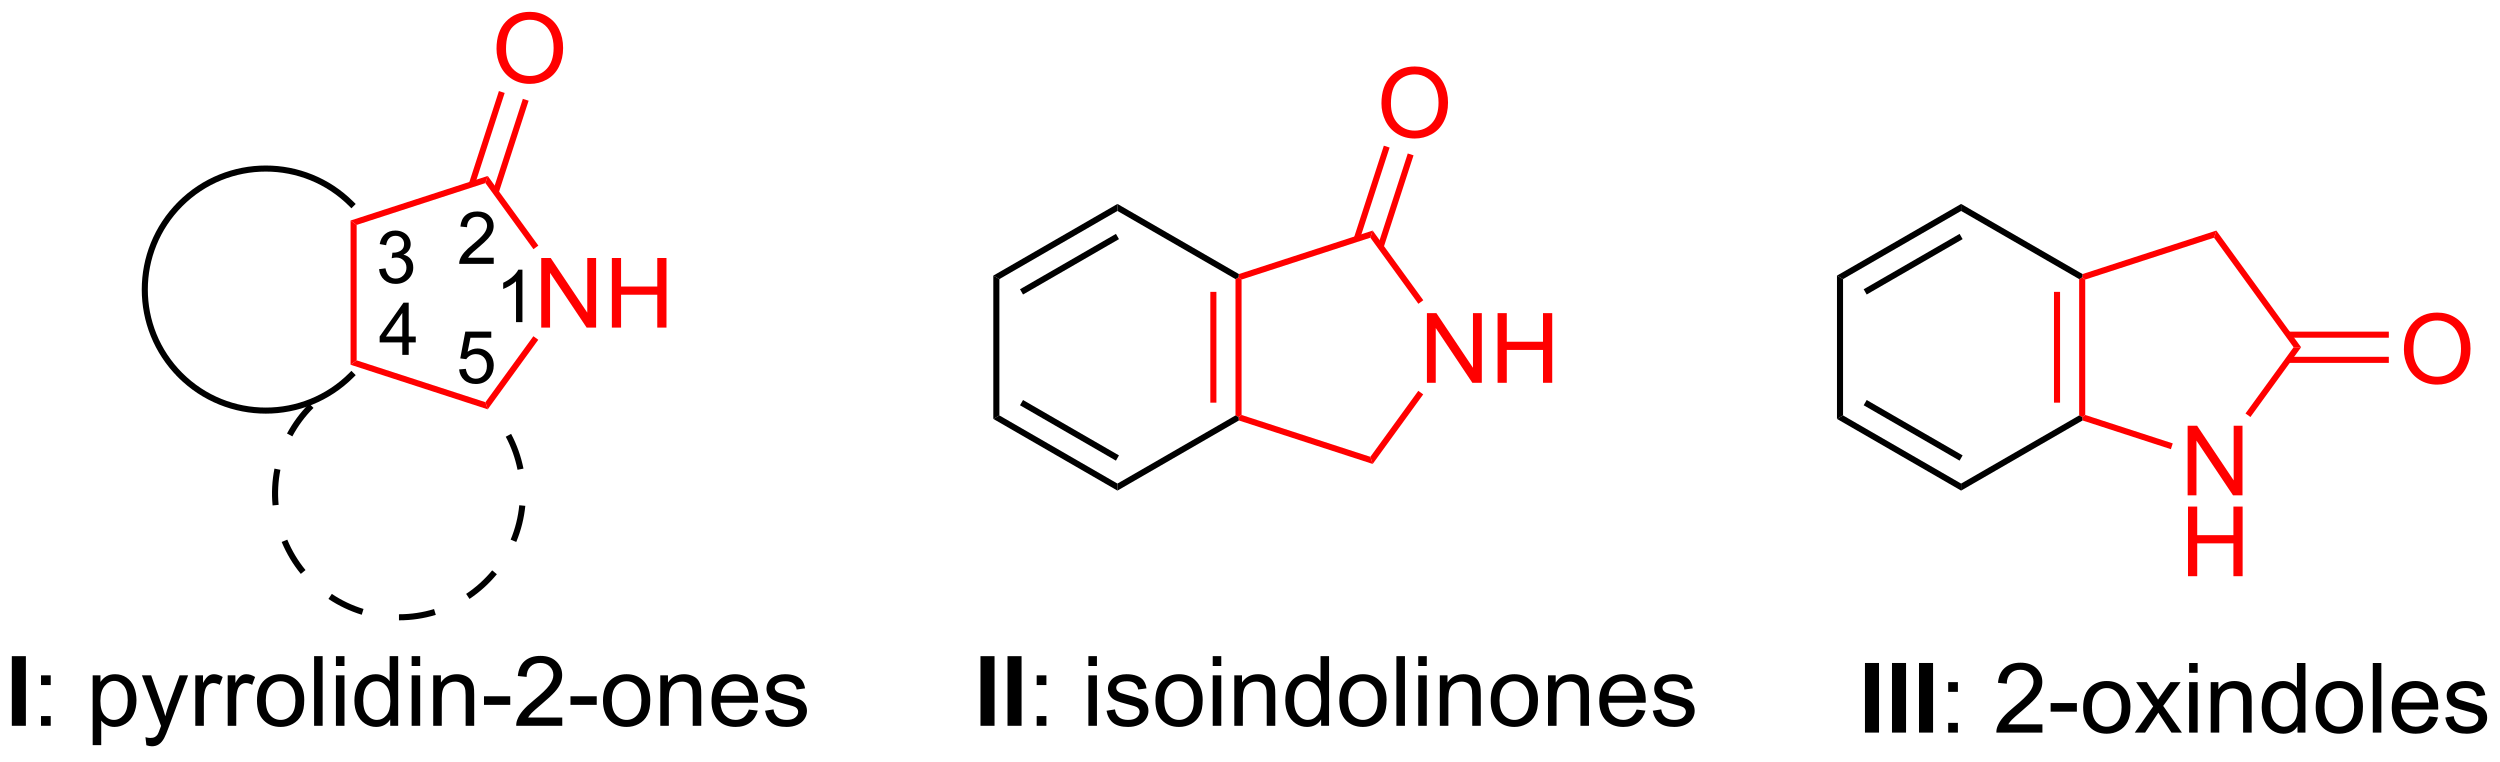 <?xml version="1.0" encoding="UTF-8"?>
<!DOCTYPE svg PUBLIC '-//W3C//DTD SVG 1.0//EN'
          'http://www.w3.org/TR/2001/REC-SVG-20010904/DTD/svg10.dtd'>
<svg stroke-dasharray="none" shape-rendering="auto" xmlns="http://www.w3.org/2000/svg" font-family="'Dialog'" text-rendering="auto" width="564" fill-opacity="1" color-interpolation="auto" color-rendering="auto" preserveAspectRatio="xMidYMid meet" font-size="12px" viewBox="0 0 564 172" fill="black" xmlns:xlink="http://www.w3.org/1999/xlink" stroke="black" image-rendering="auto" stroke-miterlimit="10" stroke-linecap="square" stroke-linejoin="miter" font-style="normal" stroke-width="1" height="172" stroke-dashoffset="0" font-weight="normal" stroke-opacity="1"
><!--Generated by the Batik Graphics2D SVG Generator--><defs id="genericDefs"
  /><g
  ><defs id="defs1"
    ><clipPath clipPathUnits="userSpaceOnUse" id="clipPath1"
      ><path d="M1.208 1.611 L212.617 1.611 L212.617 65.743 L1.208 65.743 L1.208 1.611 Z"
      /></clipPath
      ><clipPath clipPathUnits="userSpaceOnUse" id="clipPath2"
      ><path d="M12.002 84.07 L12.002 146.419 L217.532 146.419 L217.532 84.07 Z"
      /></clipPath
    ></defs
    ><g fill="red" transform="scale(2.667,2.667) translate(-1.208,-1.611) matrix(1.029,0,0,1.029,-11.137,-84.863)" stroke="red"
    ><path d="M129.297 115.504 L129.297 109.777 L130.076 109.777 L133.083 114.272 L133.083 109.777 L133.81 109.777 L133.81 115.504 L133.031 115.504 L130.024 111.004 L130.024 115.504 L129.297 115.504 ZM135.106 115.504 L135.106 109.777 L135.863 109.777 L135.863 112.129 L138.84 112.129 L138.84 109.777 L139.598 109.777 L139.598 115.504 L138.84 115.504 L138.84 112.803 L135.863 112.803 L135.863 115.504 L135.106 115.504 Z" stroke="none" clip-path="url(#clipPath2)"
    /></g
    ><g fill="red" transform="matrix(2.743,0,0,2.743,-32.921,-230.599)" stroke="red"
    ><path d="M113.616 107.023 L113.866 106.879 L114.116 107.061 L114.116 118.197 L113.866 118.379 L113.616 118.235 ZM111.546 108.074 L111.546 117.184 L112.046 117.184 L112.046 108.074 Z" stroke="none" clip-path="url(#clipPath2)"
    /></g
    ><g fill="red" transform="matrix(2.743,0,0,2.743,-32.921,-230.599)" stroke="red"
    ><path d="M113.894 118.651 L113.866 118.379 L114.116 118.197 L124.708 121.639 L124.899 122.227 Z" stroke="none" clip-path="url(#clipPath2)"
    /></g
    ><g fill="red" transform="matrix(2.743,0,0,2.743,-32.921,-230.599)" stroke="red"
    ><path d="M124.899 122.227 L124.708 121.639 L128.65 116.212 L129.055 116.506 Z" stroke="none" clip-path="url(#clipPath2)"
    /></g
    ><g fill="red" transform="matrix(2.743,0,0,2.743,-32.921,-230.599)" stroke="red"
    ><path d="M129.061 108.761 L128.657 109.055 L124.708 103.619 L124.899 103.031 Z" stroke="none" clip-path="url(#clipPath2)"
    /></g
    ><g fill="red" transform="matrix(2.743,0,0,2.743,-32.921,-230.599)" stroke="red"
    ><path d="M124.899 103.031 L124.708 103.619 L114.116 107.061 L113.866 106.879 L113.894 106.607 Z" stroke="none" clip-path="url(#clipPath2)"
    /></g
    ><g fill="red" transform="matrix(2.743,0,0,2.743,-32.921,-230.599)" stroke="red"
    ><path d="M125.62 92.574 Q125.62 91.147 126.385 90.342 Q127.151 89.535 128.362 89.535 Q129.154 89.535 129.789 89.915 Q130.427 90.293 130.76 90.97 Q131.096 91.647 131.096 92.506 Q131.096 93.379 130.745 94.066 Q130.393 94.754 129.747 95.108 Q129.104 95.462 128.357 95.462 Q127.549 95.462 126.912 95.071 Q126.276 94.678 125.948 94.004 Q125.62 93.327 125.62 92.574 ZM126.401 92.584 Q126.401 93.621 126.956 94.217 Q127.513 94.811 128.354 94.811 Q129.208 94.811 129.76 94.209 Q130.315 93.608 130.315 92.504 Q130.315 91.803 130.078 91.282 Q129.841 90.761 129.385 90.475 Q128.932 90.186 128.365 90.186 Q127.56 90.186 126.979 90.741 Q126.401 91.293 126.401 92.584 Z" stroke="none" clip-path="url(#clipPath2)"
    /></g
    ><g fill="red" transform="matrix(2.743,0,0,2.743,-32.921,-230.599)" stroke="red"
    ><path d="M125.793 104.438 L128.26 96.844 L127.784 96.69 L125.317 104.283 ZM123.824 103.798 L126.291 96.204 L125.816 96.05 L123.349 103.643 Z" stroke="none" clip-path="url(#clipPath2)"
    /></g
    ><g transform="matrix(2.743,0,0,2.743,-32.921,-230.599)"
    ><path d="M113.894 106.607 L113.866 106.879 L113.616 107.023 L103.907 101.418 L103.907 100.84 Z" stroke="none" clip-path="url(#clipPath2)"
    /></g
    ><g transform="matrix(2.743,0,0,2.743,-32.921,-230.599)"
    ><path d="M103.907 100.84 L103.907 101.418 L94.197 107.023 L93.697 106.735 ZM103.782 103.303 L95.892 107.858 L96.142 108.291 L104.032 103.736 Z" stroke="none" clip-path="url(#clipPath2)"
    /></g
    ><g transform="matrix(2.743,0,0,2.743,-32.921,-230.599)"
    ><path d="M93.697 106.735 L94.197 107.023 L94.197 118.235 L93.697 118.523 Z" stroke="none" clip-path="url(#clipPath2)"
    /></g
    ><g transform="matrix(2.743,0,0,2.743,-32.921,-230.599)"
    ><path d="M93.697 118.523 L94.197 118.235 L103.907 123.84 L103.907 124.418 ZM95.892 117.4 L103.782 121.955 L104.032 121.522 L96.142 116.967 Z" stroke="none" clip-path="url(#clipPath2)"
    /></g
    ><g transform="matrix(2.743,0,0,2.743,-32.921,-230.599)"
    ><path d="M103.907 124.418 L103.907 123.84 L113.616 118.235 L113.866 118.379 L113.894 118.651 Z" stroke="none" clip-path="url(#clipPath2)"
    /></g
    ><g fill="red" transform="matrix(2.743,0,0,2.743,-32.921,-230.599)" stroke="red"
    ><path d="M191.925 124.808 L191.925 119.081 L192.703 119.081 L195.711 123.576 L195.711 119.081 L196.438 119.081 L196.438 124.808 L195.659 124.808 L192.651 120.308 L192.651 124.808 L191.925 124.808 Z" stroke="none" clip-path="url(#clipPath2)"
    /></g
    ><g fill="red" transform="matrix(2.743,0,0,2.743,-32.921,-230.599)" stroke="red"
    ><path d="M191.956 131.458 L191.956 125.731 L192.714 125.731 L192.714 128.083 L195.69 128.083 L195.69 125.731 L196.448 125.731 L196.448 131.458 L195.69 131.458 L195.69 128.757 L192.714 128.757 L192.714 131.458 L191.956 131.458 Z" stroke="none" clip-path="url(#clipPath2)"
    /></g
    ><g fill="red" transform="matrix(2.743,0,0,2.743,-32.921,-230.599)" stroke="red"
    ><path d="M183.003 107.023 L183.253 106.879 L183.503 107.061 L183.503 118.197 L183.253 118.379 L183.003 118.235 ZM180.933 108.074 L180.933 117.184 L181.433 117.184 L181.433 108.074 Z" stroke="none" clip-path="url(#clipPath2)"
    /></g
    ><g fill="red" transform="matrix(2.743,0,0,2.743,-32.921,-230.599)" stroke="red"
    ><path d="M183.282 118.651 L183.253 118.379 L183.503 118.197 L190.702 120.536 L190.548 121.012 Z" stroke="none" clip-path="url(#clipPath2)"
    /></g
    ><g fill="red" transform="matrix(2.743,0,0,2.743,-32.921,-230.599)" stroke="red"
    ><path d="M197.09 118.367 L196.685 118.073 L200.641 112.629 L201.259 112.629 Z" stroke="none" clip-path="url(#clipPath2)"
    /></g
    ><g fill="red" transform="matrix(2.743,0,0,2.743,-32.921,-230.599)" stroke="red"
    ><path d="M201.259 112.629 L200.641 112.629 L194.095 103.619 L194.286 103.031 Z" stroke="none" clip-path="url(#clipPath2)"
    /></g
    ><g fill="red" transform="matrix(2.743,0,0,2.743,-32.921,-230.599)" stroke="red"
    ><path d="M194.286 103.031 L194.095 103.619 L183.503 107.061 L183.253 106.879 L183.282 106.607 Z" stroke="none" clip-path="url(#clipPath2)"
    /></g
    ><g transform="matrix(2.743,0,0,2.743,-32.921,-230.599)"
    ><path d="M183.282 106.607 L183.253 106.879 L183.003 107.023 L173.294 101.418 L173.294 100.84 Z" stroke="none" clip-path="url(#clipPath2)"
    /></g
    ><g transform="matrix(2.743,0,0,2.743,-32.921,-230.599)"
    ><path d="M173.294 100.84 L173.294 101.418 L163.585 107.023 L163.085 106.735 ZM173.169 103.303 L165.28 107.858 L165.53 108.291 L173.419 103.736 Z" stroke="none" clip-path="url(#clipPath2)"
    /></g
    ><g transform="matrix(2.743,0,0,2.743,-32.921,-230.599)"
    ><path d="M163.085 106.735 L163.585 107.023 L163.585 118.235 L163.085 118.523 Z" stroke="none" clip-path="url(#clipPath2)"
    /></g
    ><g transform="matrix(2.743,0,0,2.743,-32.921,-230.599)"
    ><path d="M163.085 118.523 L163.585 118.235 L173.294 123.84 L173.294 124.418 ZM165.28 117.4 L173.169 121.955 L173.419 121.522 L165.53 116.967 Z" stroke="none" clip-path="url(#clipPath2)"
    /></g
    ><g transform="matrix(2.743,0,0,2.743,-32.921,-230.599)"
    ><path d="M173.294 124.418 L173.294 123.84 L183.003 118.235 L183.253 118.379 L183.282 118.651 Z" stroke="none" clip-path="url(#clipPath2)"
    /></g
    ><g fill="red" transform="matrix(2.743,0,0,2.743,-32.921,-230.599)" stroke="red"
    ><path d="M209.713 112.815 Q209.713 111.388 210.479 110.583 Q211.244 109.776 212.455 109.776 Q213.247 109.776 213.882 110.156 Q214.52 110.534 214.854 111.211 Q215.19 111.888 215.19 112.747 Q215.19 113.62 214.838 114.307 Q214.487 114.995 213.841 115.349 Q213.197 115.703 212.45 115.703 Q211.643 115.703 211.005 115.312 Q210.369 114.919 210.041 114.245 Q209.713 113.567 209.713 112.815 ZM210.494 112.825 Q210.494 113.862 211.049 114.458 Q211.606 115.052 212.447 115.052 Q213.302 115.052 213.854 114.45 Q214.408 113.849 214.408 112.745 Q214.408 112.044 214.171 111.523 Q213.934 111.002 213.479 110.716 Q213.025 110.427 212.458 110.427 Q211.653 110.427 211.072 110.981 Q210.494 111.534 210.494 112.825 Z" stroke="none" clip-path="url(#clipPath2)"
    /></g
    ><g fill="red" transform="matrix(2.743,0,0,2.743,-32.921,-230.599)" stroke="red"
    ><path d="M200.198 113.914 L208.473 113.914 L208.473 113.414 L200.198 113.414 ZM200.198 111.844 L208.473 111.844 L208.473 111.344 L200.198 111.344 Z" stroke="none" clip-path="url(#clipPath2)"
    /></g
    ><g transform="matrix(2.743,0,0,2.743,-32.921,-230.599)"
    ><path d="M92.642 143.762 L92.642 138.035 L93.798 138.035 L93.798 143.762 L92.642 143.762 ZM94.865 143.762 L94.865 138.035 L96.021 138.035 L96.021 143.762 L94.865 143.762 Z" stroke="none" clip-path="url(#clipPath2)"
    /></g
    ><g transform="matrix(2.743,0,0,2.743,-32.921,-230.599)"
    ><path d="M97.264 140.413 L97.264 139.613 L98.064 139.613 L98.064 140.413 L97.264 140.413 ZM97.264 143.762 L97.264 142.96 L98.064 142.96 L98.064 143.762 L97.264 143.762 ZM101.517 138.842 L101.517 138.035 L102.22 138.035 L102.22 138.842 L101.517 138.842 ZM101.517 143.762 L101.517 139.613 L102.22 139.613 L102.22 143.762 L101.517 143.762 ZM103.01 142.522 L103.706 142.413 Q103.763 142.832 104.031 143.056 Q104.299 143.277 104.779 143.277 Q105.263 143.277 105.497 143.079 Q105.732 142.881 105.732 142.616 Q105.732 142.379 105.526 142.241 Q105.38 142.147 104.807 142.004 Q104.034 141.809 103.734 141.665 Q103.435 141.522 103.281 141.272 Q103.128 141.019 103.128 140.715 Q103.128 140.436 103.253 140.202 Q103.38 139.965 103.599 139.809 Q103.763 139.686 104.047 139.603 Q104.331 139.519 104.654 139.519 Q105.143 139.519 105.51 139.66 Q105.88 139.801 106.055 140.04 Q106.232 140.28 106.299 140.684 L105.612 140.777 Q105.565 140.457 105.339 140.277 Q105.115 140.098 104.706 140.098 Q104.221 140.098 104.013 140.259 Q103.807 140.418 103.807 140.631 Q103.807 140.769 103.893 140.879 Q103.979 140.991 104.162 141.066 Q104.268 141.106 104.784 141.246 Q105.529 141.444 105.823 141.572 Q106.12 141.699 106.287 141.941 Q106.456 142.184 106.456 142.543 Q106.456 142.894 106.25 143.204 Q106.044 143.514 105.656 143.686 Q105.271 143.856 104.784 143.856 Q103.974 143.856 103.549 143.519 Q103.128 143.184 103.01 142.522 ZM107.029 141.686 Q107.029 140.535 107.669 139.981 Q108.206 139.519 108.974 139.519 Q109.831 139.519 110.372 140.079 Q110.917 140.639 110.917 141.629 Q110.917 142.428 110.674 142.889 Q110.435 143.348 109.977 143.603 Q109.518 143.856 108.974 143.856 Q108.104 143.856 107.565 143.298 Q107.029 142.738 107.029 141.686 ZM107.753 141.686 Q107.753 142.483 108.099 142.881 Q108.448 143.277 108.974 143.277 Q109.497 143.277 109.844 142.879 Q110.193 142.481 110.193 141.663 Q110.193 140.894 109.844 140.499 Q109.495 140.1 108.974 140.1 Q108.448 140.1 108.099 140.496 Q107.753 140.889 107.753 141.686 ZM111.743 138.842 L111.743 138.035 L112.447 138.035 L112.447 138.842 L111.743 138.842 ZM111.743 143.762 L111.743 139.613 L112.447 139.613 L112.447 143.762 L111.743 143.762 ZM113.518 143.762 L113.518 139.613 L114.151 139.613 L114.151 140.202 Q114.607 139.519 115.471 139.519 Q115.846 139.519 116.159 139.655 Q116.474 139.788 116.63 140.006 Q116.787 140.225 116.849 140.527 Q116.888 140.723 116.888 141.21 L116.888 143.762 L116.185 143.762 L116.185 141.238 Q116.185 140.809 116.102 140.595 Q116.021 140.381 115.812 140.256 Q115.604 140.129 115.323 140.129 Q114.872 140.129 114.547 140.415 Q114.221 140.699 114.221 141.496 L114.221 143.762 L113.518 143.762 ZM120.658 143.762 L120.658 143.238 Q120.264 143.856 119.499 143.856 Q119.001 143.856 118.585 143.582 Q118.171 143.309 117.941 142.819 Q117.712 142.327 117.712 141.691 Q117.712 141.069 117.918 140.564 Q118.126 140.059 118.54 139.79 Q118.954 139.519 119.468 139.519 Q119.843 139.519 120.134 139.678 Q120.428 139.835 120.611 140.09 L120.611 138.035 L121.311 138.035 L121.311 143.762 L120.658 143.762 ZM118.436 141.691 Q118.436 142.488 118.772 142.884 Q119.108 143.277 119.564 143.277 Q120.025 143.277 120.348 142.9 Q120.671 142.522 120.671 141.749 Q120.671 140.897 120.343 140.499 Q120.014 140.1 119.533 140.1 Q119.064 140.1 118.749 140.483 Q118.436 140.866 118.436 141.691 ZM122.154 141.686 Q122.154 140.535 122.794 139.981 Q123.331 139.519 124.099 139.519 Q124.956 139.519 125.497 140.079 Q126.042 140.639 126.042 141.629 Q126.042 142.428 125.799 142.889 Q125.56 143.348 125.102 143.603 Q124.643 143.856 124.099 143.856 Q123.229 143.856 122.69 143.298 Q122.154 142.738 122.154 141.686 ZM122.878 141.686 Q122.878 142.483 123.224 142.881 Q123.573 143.277 124.099 143.277 Q124.622 143.277 124.969 142.879 Q125.318 142.481 125.318 141.663 Q125.318 140.894 124.969 140.499 Q124.62 140.1 124.099 140.1 Q123.573 140.1 123.224 140.496 Q122.878 140.889 122.878 141.686 ZM126.85 143.762 L126.85 138.035 L127.553 138.035 L127.553 143.762 L126.85 143.762 ZM128.646 138.842 L128.646 138.035 L129.349 138.035 L129.349 138.842 L128.646 138.842 ZM128.646 143.762 L128.646 139.613 L129.349 139.613 L129.349 143.762 L128.646 143.762 ZM130.421 143.762 L130.421 139.613 L131.053 139.613 L131.053 140.202 Q131.509 139.519 132.374 139.519 Q132.749 139.519 133.061 139.655 Q133.376 139.788 133.533 140.006 Q133.689 140.225 133.751 140.527 Q133.79 140.723 133.79 141.21 L133.79 143.762 L133.087 143.762 L133.087 141.238 Q133.087 140.809 133.004 140.595 Q132.923 140.381 132.715 140.256 Q132.506 140.129 132.225 140.129 Q131.775 140.129 131.449 140.415 Q131.124 140.699 131.124 141.496 L131.124 143.762 L130.421 143.762 ZM134.607 141.686 Q134.607 140.535 135.247 139.981 Q135.784 139.519 136.552 139.519 Q137.409 139.519 137.951 140.079 Q138.495 140.639 138.495 141.629 Q138.495 142.428 138.253 142.889 Q138.013 143.348 137.555 143.603 Q137.096 143.856 136.552 143.856 Q135.682 143.856 135.143 143.298 Q134.607 142.738 134.607 141.686 ZM135.331 141.686 Q135.331 142.483 135.677 142.881 Q136.026 143.277 136.552 143.277 Q137.076 143.277 137.422 142.879 Q137.771 142.481 137.771 141.663 Q137.771 140.894 137.422 140.499 Q137.073 140.1 136.552 140.1 Q136.026 140.1 135.677 140.496 Q135.331 140.889 135.331 141.686 ZM139.319 143.762 L139.319 139.613 L139.952 139.613 L139.952 140.202 Q140.408 139.519 141.272 139.519 Q141.647 139.519 141.96 139.655 Q142.275 139.788 142.431 140.006 Q142.587 140.225 142.65 140.527 Q142.689 140.723 142.689 141.21 L142.689 143.762 L141.986 143.762 L141.986 141.238 Q141.986 140.809 141.902 140.595 Q141.822 140.381 141.613 140.256 Q141.405 140.129 141.124 140.129 Q140.673 140.129 140.348 140.415 Q140.022 140.699 140.022 141.496 L140.022 143.762 L139.319 143.762 ZM146.607 142.426 L147.333 142.514 Q147.161 143.152 146.695 143.504 Q146.232 143.856 145.511 143.856 Q144.599 143.856 144.065 143.296 Q143.534 142.733 143.534 141.723 Q143.534 140.676 144.073 140.098 Q144.612 139.519 145.471 139.519 Q146.302 139.519 146.828 140.087 Q147.357 140.652 147.357 141.678 Q147.357 141.741 147.354 141.866 L144.261 141.866 Q144.299 142.551 144.646 142.915 Q144.995 143.277 145.513 143.277 Q145.901 143.277 146.174 143.074 Q146.448 142.871 146.607 142.426 ZM144.299 141.288 L146.615 141.288 Q146.568 140.764 146.349 140.504 Q146.013 140.098 145.479 140.098 Q144.995 140.098 144.664 140.423 Q144.333 140.746 144.299 141.288 ZM147.936 142.522 L148.631 142.413 Q148.689 142.832 148.957 143.056 Q149.225 143.277 149.704 143.277 Q150.189 143.277 150.423 143.079 Q150.658 142.881 150.658 142.616 Q150.658 142.379 150.452 142.241 Q150.306 142.147 149.733 142.004 Q148.96 141.809 148.66 141.665 Q148.361 141.522 148.207 141.272 Q148.053 141.019 148.053 140.715 Q148.053 140.436 148.178 140.202 Q148.306 139.965 148.525 139.809 Q148.689 139.686 148.973 139.603 Q149.256 139.519 149.579 139.519 Q150.069 139.519 150.436 139.66 Q150.806 139.801 150.981 140.04 Q151.158 140.28 151.225 140.684 L150.538 140.777 Q150.491 140.457 150.264 140.277 Q150.04 140.098 149.631 140.098 Q149.147 140.098 148.939 140.259 Q148.733 140.418 148.733 140.631 Q148.733 140.769 148.819 140.879 Q148.905 140.991 149.087 141.066 Q149.194 141.106 149.71 141.246 Q150.454 141.444 150.749 141.572 Q151.046 141.699 151.212 141.941 Q151.381 142.184 151.381 142.543 Q151.381 142.894 151.176 143.204 Q150.97 143.514 150.582 143.686 Q150.197 143.856 149.71 143.856 Q148.9 143.856 148.475 143.519 Q148.053 143.184 147.936 142.522 Z" stroke="none" clip-path="url(#clipPath2)"
    /></g
    ><g transform="matrix(2.743,0,0,2.743,-32.921,-230.599)"
    ><path d="M165.387 144.321 L165.387 138.595 L166.543 138.595 L166.543 144.321 L165.387 144.321 ZM167.609 144.321 L167.609 138.595 L168.766 138.595 L168.766 144.321 L167.609 144.321 ZM169.832 144.321 L169.832 138.595 L170.988 138.595 L170.988 144.321 L169.832 144.321 Z" stroke="none" clip-path="url(#clipPath2)"
    /></g
    ><g transform="matrix(2.743,0,0,2.743,-32.921,-230.599)"
    ><path d="M172.232 140.972 L172.232 140.173 L173.031 140.173 L173.031 140.972 L172.232 140.972 ZM172.232 144.321 L172.232 143.519 L173.031 143.519 L173.031 144.321 L172.232 144.321 ZM179.982 143.644 L179.982 144.321 L176.195 144.321 Q176.188 144.066 176.279 143.832 Q176.422 143.446 176.74 143.071 Q177.06 142.696 177.661 142.204 Q178.594 141.438 178.922 140.99 Q179.25 140.543 179.25 140.144 Q179.25 139.727 178.951 139.441 Q178.654 139.152 178.172 139.152 Q177.664 139.152 177.359 139.457 Q177.055 139.761 177.052 140.3 L176.328 140.227 Q176.404 139.418 176.888 138.996 Q177.373 138.571 178.188 138.571 Q179.013 138.571 179.492 139.03 Q179.974 139.485 179.974 140.16 Q179.974 140.504 179.833 140.837 Q179.693 141.168 179.365 141.535 Q179.039 141.902 178.281 142.543 Q177.649 143.074 177.469 143.264 Q177.289 143.454 177.172 143.644 L179.982 143.644 ZM180.658 142.602 L180.658 141.894 L182.816 141.894 L182.816 142.602 L180.658 142.602 ZM183.332 142.246 Q183.332 141.095 183.973 140.54 Q184.509 140.079 185.277 140.079 Q186.134 140.079 186.676 140.639 Q187.22 141.199 187.22 142.188 Q187.22 142.988 186.978 143.449 Q186.738 143.907 186.28 144.162 Q185.822 144.415 185.277 144.415 Q184.408 144.415 183.869 143.858 Q183.332 143.298 183.332 142.246 ZM184.056 142.246 Q184.056 143.043 184.402 143.441 Q184.751 143.837 185.277 143.837 Q185.801 143.837 186.147 143.438 Q186.496 143.04 186.496 142.222 Q186.496 141.454 186.147 141.058 Q185.798 140.66 185.277 140.66 Q184.751 140.66 184.402 141.056 Q184.056 141.449 184.056 142.246 ZM187.576 144.321 L189.091 142.165 L187.688 140.173 L188.568 140.173 L189.203 141.144 Q189.383 141.423 189.492 141.61 Q189.664 141.352 189.81 141.152 L190.508 140.173 L191.349 140.173 L189.914 142.126 L191.458 144.321 L190.594 144.321 L189.742 143.032 L189.516 142.683 L188.427 144.321 L187.576 144.321 ZM192.047 139.402 L192.047 138.595 L192.75 138.595 L192.75 139.402 L192.047 139.402 ZM192.047 144.321 L192.047 140.173 L192.75 140.173 L192.75 144.321 L192.047 144.321 ZM193.822 144.321 L193.822 140.173 L194.454 140.173 L194.454 140.761 Q194.91 140.079 195.775 140.079 Q196.15 140.079 196.462 140.214 Q196.777 140.347 196.934 140.566 Q197.09 140.785 197.152 141.087 Q197.191 141.282 197.191 141.769 L197.191 144.321 L196.488 144.321 L196.488 141.798 Q196.488 141.368 196.405 141.155 Q196.324 140.941 196.116 140.816 Q195.908 140.688 195.626 140.688 Q195.176 140.688 194.85 140.975 Q194.525 141.259 194.525 142.056 L194.525 144.321 L193.822 144.321 ZM200.961 144.321 L200.961 143.798 Q200.568 144.415 199.802 144.415 Q199.305 144.415 198.888 144.142 Q198.474 143.868 198.245 143.379 Q198.016 142.886 198.016 142.251 Q198.016 141.629 198.221 141.123 Q198.43 140.618 198.844 140.35 Q199.258 140.079 199.771 140.079 Q200.146 140.079 200.438 140.238 Q200.732 140.394 200.914 140.649 L200.914 138.595 L201.615 138.595 L201.615 144.321 L200.961 144.321 ZM198.74 142.251 Q198.74 143.048 199.076 143.444 Q199.411 143.837 199.867 143.837 Q200.328 143.837 200.651 143.459 Q200.974 143.082 200.974 142.308 Q200.974 141.457 200.646 141.058 Q200.318 140.66 199.836 140.66 Q199.367 140.66 199.052 141.043 Q198.74 141.425 198.74 142.251 ZM202.457 142.246 Q202.457 141.095 203.098 140.54 Q203.634 140.079 204.402 140.079 Q205.259 140.079 205.801 140.639 Q206.345 141.199 206.345 142.188 Q206.345 142.988 206.103 143.449 Q205.863 143.907 205.405 144.162 Q204.947 144.415 204.402 144.415 Q203.533 144.415 202.994 143.858 Q202.457 143.298 202.457 142.246 ZM203.181 142.246 Q203.181 143.043 203.527 143.441 Q203.876 143.837 204.402 143.837 Q204.926 143.837 205.272 143.438 Q205.621 143.04 205.621 142.222 Q205.621 141.454 205.272 141.058 Q204.923 140.66 204.402 140.66 Q203.876 140.66 203.527 141.056 Q203.181 141.449 203.181 142.246 ZM207.154 144.321 L207.154 138.595 L207.857 138.595 L207.857 144.321 L207.154 144.321 ZM211.785 142.985 L212.512 143.074 Q212.34 143.712 211.874 144.063 Q211.41 144.415 210.689 144.415 Q209.777 144.415 209.244 143.855 Q208.712 143.293 208.712 142.282 Q208.712 141.235 209.251 140.657 Q209.791 140.079 210.65 140.079 Q211.481 140.079 212.007 140.647 Q212.535 141.212 212.535 142.238 Q212.535 142.3 212.533 142.425 L209.439 142.425 Q209.478 143.11 209.824 143.475 Q210.173 143.837 210.691 143.837 Q211.079 143.837 211.353 143.634 Q211.626 143.431 211.785 142.985 ZM209.478 141.847 L211.793 141.847 Q211.746 141.324 211.527 141.063 Q211.191 140.657 210.658 140.657 Q210.173 140.657 209.843 140.983 Q209.512 141.306 209.478 141.847 ZM213.115 143.082 L213.81 142.972 Q213.867 143.392 214.136 143.615 Q214.404 143.837 214.883 143.837 Q215.367 143.837 215.602 143.639 Q215.836 143.441 215.836 143.175 Q215.836 142.938 215.63 142.8 Q215.484 142.707 214.911 142.563 Q214.138 142.368 213.839 142.225 Q213.539 142.082 213.386 141.832 Q213.232 141.579 213.232 141.274 Q213.232 140.996 213.357 140.761 Q213.484 140.524 213.703 140.368 Q213.867 140.246 214.151 140.162 Q214.435 140.079 214.758 140.079 Q215.248 140.079 215.615 140.22 Q215.984 140.36 216.159 140.6 Q216.336 140.839 216.404 141.243 L215.716 141.337 Q215.669 141.017 215.443 140.837 Q215.219 140.657 214.81 140.657 Q214.326 140.657 214.117 140.819 Q213.911 140.977 213.911 141.191 Q213.911 141.329 213.998 141.438 Q214.083 141.55 214.266 141.626 Q214.373 141.665 214.888 141.806 Q215.633 142.004 215.927 142.131 Q216.224 142.259 216.391 142.501 Q216.56 142.743 216.56 143.102 Q216.56 143.454 216.354 143.764 Q216.149 144.074 215.761 144.246 Q215.375 144.415 214.888 144.415 Q214.078 144.415 213.654 144.079 Q213.232 143.743 213.115 143.082 Z" stroke="none" clip-path="url(#clipPath2)"
    /></g
    ><g fill="red" transform="matrix(2.743,0,0,2.743,-32.921,-230.599)" stroke="red"
    ><path d="M56.516 111.011 L56.516 105.285 L57.294 105.285 L60.302 109.779 L60.302 105.285 L61.029 105.285 L61.029 111.011 L60.25 111.011 L57.242 106.511 L57.242 111.011 L56.516 111.011 ZM62.324 111.011 L62.324 105.285 L63.082 105.285 L63.082 107.636 L66.059 107.636 L66.059 105.285 L66.817 105.285 L66.817 111.011 L66.059 111.011 L66.059 108.311 L63.082 108.311 L63.082 111.011 L62.324 111.011 Z" stroke="none" clip-path="url(#clipPath2)"
    /></g
    ><g fill="red" transform="matrix(2.743,0,0,2.743,-32.921,-230.599)" stroke="red"
    ><path d="M40.835 102.205 L41.335 102.568 L41.335 113.705 L40.835 114.068 Z" stroke="none" clip-path="url(#clipPath2)"
    /></g
    ><g fill="red" transform="matrix(2.743,0,0,2.743,-32.921,-230.599)" stroke="red"
    ><path d="M40.835 114.068 L41.335 113.705 L51.926 117.146 L52.117 117.734 Z" stroke="none" clip-path="url(#clipPath2)"
    /></g
    ><g fill="red" transform="matrix(2.743,0,0,2.743,-32.921,-230.599)" stroke="red"
    ><path d="M52.117 117.734 L51.926 117.146 L55.869 111.72 L56.273 112.014 Z" stroke="none" clip-path="url(#clipPath2)"
    /></g
    ><g fill="red" transform="matrix(2.743,0,0,2.743,-32.921,-230.599)" stroke="red"
    ><path d="M56.28 104.268 L55.875 104.562 L51.926 99.126 L52.117 98.539 Z" stroke="none" clip-path="url(#clipPath2)"
    /></g
    ><g fill="red" transform="matrix(2.743,0,0,2.743,-32.921,-230.599)" stroke="red"
    ><path d="M52.117 98.539 L51.926 99.126 L41.335 102.568 L40.835 102.205 Z" stroke="none" clip-path="url(#clipPath2)"
    /></g
    ><g fill="red" transform="matrix(2.743,0,0,2.743,-32.921,-230.599)" stroke="red"
    ><path d="M52.838 88.081 Q52.838 86.654 53.604 85.85 Q54.37 85.042 55.581 85.042 Q56.372 85.042 57.008 85.422 Q57.646 85.8 57.979 86.477 Q58.315 87.154 58.315 88.014 Q58.315 88.886 57.963 89.573 Q57.612 90.261 56.966 90.615 Q56.323 90.969 55.575 90.969 Q54.768 90.969 54.13 90.579 Q53.495 90.186 53.166 89.511 Q52.838 88.834 52.838 88.081 ZM53.62 88.092 Q53.62 89.128 54.174 89.725 Q54.732 90.318 55.573 90.318 Q56.427 90.318 56.979 89.717 Q57.534 89.115 57.534 88.011 Q57.534 87.311 57.297 86.79 Q57.06 86.269 56.604 85.982 Q56.151 85.693 55.583 85.693 Q54.779 85.693 54.198 86.248 Q53.62 86.8 53.62 88.092 Z" stroke="none" clip-path="url(#clipPath2)"
    /></g
    ><g fill="red" transform="matrix(2.743,0,0,2.743,-32.921,-230.599)" stroke="red"
    ><path d="M53.011 99.945 L55.479 92.352 L55.003 92.197 L52.536 99.79 ZM51.043 99.305 L53.51 91.712 L53.035 91.557 L50.567 99.151 Z" stroke="none" clip-path="url(#clipPath2)"
    /></g
    ><g transform="matrix(2.743,0,0,2.743,-32.921,-230.599)"
    ><path d="M41.08 100.669 C37.095 96.685 30.634 96.685 26.649 100.67 L26.473 100.846 L26.826 101.2 L27.003 101.023 C30.792 97.234 36.937 97.233 40.726 101.023 L40.903 101.2 L41.257 100.846 L41.08 100.669 ZM26.649 100.67 C22.664 104.654 22.664 111.115 26.649 115.1 L26.826 115.277 L27.18 114.923 L27.003 114.747 C23.213 110.957 23.213 104.813 27.003 101.023 L27.18 100.846 L26.826 100.493 L26.649 100.67 ZM26.649 115.1 C28.64 117.091 31.251 118.089 33.865 118.089 C36.478 118.089 39.09 117.091 41.08 115.1 L41.257 114.923 L40.903 114.57 L40.726 114.746 C38.83 116.643 36.346 117.589 33.865 117.589 C31.384 117.589 28.9 116.643 27.003 114.747 L26.826 114.57 L26.473 114.923 L26.649 115.1 Z" stroke="none" clip-path="url(#clipPath2)"
    /></g
    ><g transform="matrix(2.743,0,0,2.743,-32.921,-230.599)"
    ><path d="M34.574 122.609 C34.377 123.602 34.323 124.622 34.42 125.638 L34.918 125.591 C34.826 124.623 34.877 123.651 35.065 122.707 L34.574 122.609 ZM37.432 117.263 C36.694 118.001 36.083 118.832 35.606 119.723 L36.047 119.959 C36.501 119.111 37.082 118.32 37.785 117.617 L37.432 117.263 ZM39.014 133.328 C39.855 133.89 40.778 134.33 41.753 134.63 L41.9 134.152 C40.971 133.867 40.093 133.448 39.292 132.913 L39.014 133.328 ZM35.168 128.643 C35.568 129.607 36.101 130.489 36.742 131.27 L37.129 130.953 C36.519 130.21 36.011 129.37 35.63 128.451 L35.168 128.643 ZM50.616 133.328 C51.457 132.767 52.217 132.083 52.867 131.296 L52.481 130.977 C51.862 131.727 51.139 132.378 50.339 132.913 L50.616 133.328 ZM44.815 135.088 C45.859 135.088 46.878 134.933 47.845 134.639 L47.7 134.161 C46.78 134.44 45.81 134.588 44.815 134.588 L44.815 135.088 ZM55.056 122.609 C54.859 121.618 54.518 120.654 54.039 119.752 L53.598 119.987 C54.053 120.846 54.378 121.763 54.566 122.707 L55.056 122.609 ZM54.462 128.642 C54.861 127.678 55.108 126.677 55.207 125.671 L54.709 125.622 C54.615 126.579 54.381 127.532 54 128.451 L54.462 128.642 Z" stroke="none" clip-path="url(#clipPath2)"
    /></g
    ><g transform="matrix(2.743,0,0,2.743,-32.921,-230.599)"
    ><path d="M12.974 143.762 L12.974 138.035 L14.13 138.035 L14.13 143.762 L12.974 143.762 Z" stroke="none" clip-path="url(#clipPath2)"
    /></g
    ><g transform="matrix(2.743,0,0,2.743,-32.921,-230.599)"
    ><path d="M15.374 140.413 L15.374 139.613 L16.173 139.613 L16.173 140.413 L15.374 140.413 ZM15.374 143.762 L15.374 142.96 L16.173 142.96 L16.173 143.762 L15.374 143.762 ZM19.624 145.353 L19.624 139.613 L20.265 139.613 L20.265 140.152 Q20.491 139.835 20.775 139.678 Q21.061 139.519 21.468 139.519 Q21.999 139.519 22.405 139.793 Q22.811 140.066 23.017 140.564 Q23.226 141.061 23.226 141.655 Q23.226 142.293 22.996 142.803 Q22.767 143.311 22.332 143.585 Q21.897 143.856 21.416 143.856 Q21.064 143.856 20.785 143.707 Q20.507 143.559 20.327 143.332 L20.327 145.353 L19.624 145.353 ZM20.259 141.71 Q20.259 142.512 20.582 142.894 Q20.908 143.277 21.369 143.277 Q21.837 143.277 22.171 142.881 Q22.507 142.483 22.507 141.652 Q22.507 140.858 22.179 140.465 Q21.853 140.069 21.4 140.069 Q20.952 140.069 20.606 140.491 Q20.259 140.91 20.259 141.71 ZM24.042 145.361 L23.964 144.699 Q24.193 144.762 24.365 144.762 Q24.599 144.762 24.74 144.684 Q24.881 144.606 24.972 144.465 Q25.037 144.361 25.185 143.941 Q25.206 143.884 25.248 143.769 L23.675 139.613 L24.433 139.613 L25.294 142.014 Q25.464 142.473 25.597 142.975 Q25.716 142.491 25.886 142.03 L26.771 139.613 L27.474 139.613 L25.896 143.832 Q25.643 144.517 25.503 144.775 Q25.315 145.121 25.073 145.282 Q24.831 145.447 24.495 145.447 Q24.292 145.447 24.042 145.361 ZM28.065 143.762 L28.065 139.613 L28.698 139.613 L28.698 140.241 Q28.94 139.801 29.143 139.66 Q29.349 139.519 29.597 139.519 Q29.951 139.519 30.318 139.746 L30.076 140.397 Q29.818 140.246 29.56 140.246 Q29.331 140.246 29.146 140.384 Q28.964 140.522 28.886 140.769 Q28.768 141.144 28.768 141.59 L28.768 143.762 L28.065 143.762 ZM30.729 143.762 L30.729 139.613 L31.362 139.613 L31.362 140.241 Q31.604 139.801 31.808 139.66 Q32.013 139.519 32.261 139.519 Q32.615 139.519 32.982 139.746 L32.74 140.397 Q32.482 140.246 32.224 140.246 Q31.995 140.246 31.81 140.384 Q31.628 140.522 31.55 140.769 Q31.433 141.144 31.433 141.59 L31.433 143.762 L30.729 143.762 ZM33.138 141.686 Q33.138 140.535 33.779 139.981 Q34.315 139.519 35.084 139.519 Q35.94 139.519 36.482 140.079 Q37.026 140.639 37.026 141.629 Q37.026 142.428 36.784 142.889 Q36.544 143.348 36.086 143.603 Q35.628 143.856 35.084 143.856 Q34.214 143.856 33.675 143.298 Q33.138 142.738 33.138 141.686 ZM33.862 141.686 Q33.862 142.483 34.209 142.881 Q34.558 143.277 35.084 143.277 Q35.607 143.277 35.953 142.879 Q36.302 142.481 36.302 141.663 Q36.302 140.894 35.953 140.499 Q35.604 140.1 35.084 140.1 Q34.558 140.1 34.209 140.496 Q33.862 140.889 33.862 141.686 ZM37.835 143.762 L37.835 138.035 L38.538 138.035 L38.538 143.762 L37.835 143.762 ZM39.63 138.842 L39.63 138.035 L40.334 138.035 L40.334 138.842 L39.63 138.842 ZM39.63 143.762 L39.63 139.613 L40.334 139.613 L40.334 143.762 L39.63 143.762 ZM44.095 143.762 L44.095 143.238 Q43.702 143.856 42.937 143.856 Q42.439 143.856 42.022 143.582 Q41.608 143.309 41.379 142.819 Q41.15 142.327 41.15 141.691 Q41.15 141.069 41.356 140.564 Q41.564 140.059 41.978 139.79 Q42.392 139.519 42.905 139.519 Q43.28 139.519 43.572 139.678 Q43.866 139.835 44.048 140.09 L44.048 138.035 L44.749 138.035 L44.749 143.762 L44.095 143.762 ZM41.874 141.691 Q41.874 142.488 42.21 142.884 Q42.546 143.277 43.002 143.277 Q43.462 143.277 43.785 142.9 Q44.108 142.522 44.108 141.749 Q44.108 140.897 43.78 140.499 Q43.452 140.1 42.97 140.1 Q42.502 140.1 42.187 140.483 Q41.874 140.866 41.874 141.691 ZM45.857 138.842 L45.857 138.035 L46.56 138.035 L46.56 138.842 L45.857 138.842 ZM45.857 143.762 L45.857 139.613 L46.56 139.613 L46.56 143.762 L45.857 143.762 ZM47.632 143.762 L47.632 139.613 L48.265 139.613 L48.265 140.202 Q48.72 139.519 49.585 139.519 Q49.96 139.519 50.272 139.655 Q50.587 139.788 50.744 140.006 Q50.9 140.225 50.962 140.527 Q51.002 140.723 51.002 141.21 L51.002 143.762 L50.298 143.762 L50.298 141.238 Q50.298 140.809 50.215 140.595 Q50.134 140.381 49.926 140.256 Q49.718 140.129 49.437 140.129 Q48.986 140.129 48.66 140.415 Q48.335 140.699 48.335 141.496 L48.335 143.762 L47.632 143.762 ZM51.808 142.043 L51.808 141.335 L53.966 141.335 L53.966 142.043 L51.808 142.043 ZM58.245 143.085 L58.245 143.762 L54.459 143.762 Q54.451 143.506 54.542 143.272 Q54.685 142.887 55.003 142.512 Q55.323 142.137 55.925 141.644 Q56.857 140.879 57.185 140.431 Q57.513 139.983 57.513 139.585 Q57.513 139.168 57.214 138.881 Q56.917 138.592 56.435 138.592 Q55.927 138.592 55.623 138.897 Q55.318 139.202 55.315 139.741 L54.591 139.668 Q54.667 138.858 55.151 138.436 Q55.636 138.012 56.451 138.012 Q57.276 138.012 57.755 138.47 Q58.237 138.926 58.237 139.6 Q58.237 139.944 58.097 140.277 Q57.956 140.608 57.628 140.975 Q57.302 141.342 56.544 141.983 Q55.912 142.514 55.732 142.704 Q55.552 142.894 55.435 143.085 L58.245 143.085 ZM58.921 142.043 L58.921 141.335 L61.08 141.335 L61.08 142.043 L58.921 142.043 ZM61.595 141.686 Q61.595 140.535 62.236 139.981 Q62.772 139.519 63.541 139.519 Q64.397 139.519 64.939 140.079 Q65.483 140.639 65.483 141.629 Q65.483 142.428 65.241 142.889 Q65.002 143.348 64.543 143.603 Q64.085 143.856 63.541 143.856 Q62.671 143.856 62.132 143.298 Q61.595 142.738 61.595 141.686 ZM62.319 141.686 Q62.319 142.483 62.666 142.881 Q63.015 143.277 63.541 143.277 Q64.064 143.277 64.41 142.879 Q64.759 142.481 64.759 141.663 Q64.759 140.894 64.41 140.499 Q64.061 140.1 63.541 140.1 Q63.015 140.1 62.666 140.496 Q62.319 140.889 62.319 141.686 ZM66.308 143.762 L66.308 139.613 L66.94 139.613 L66.94 140.202 Q67.396 139.519 68.261 139.519 Q68.636 139.519 68.948 139.655 Q69.263 139.788 69.419 140.006 Q69.576 140.225 69.638 140.527 Q69.677 140.723 69.677 141.21 L69.677 143.762 L68.974 143.762 L68.974 141.238 Q68.974 140.809 68.891 140.595 Q68.81 140.381 68.602 140.256 Q68.394 140.129 68.112 140.129 Q67.662 140.129 67.336 140.415 Q67.011 140.699 67.011 141.496 L67.011 143.762 L66.308 143.762 ZM73.595 142.426 L74.322 142.514 Q74.15 143.152 73.684 143.504 Q73.22 143.856 72.499 143.856 Q71.588 143.856 71.054 143.296 Q70.522 142.733 70.522 141.723 Q70.522 140.676 71.061 140.098 Q71.6 139.519 72.46 139.519 Q73.291 139.519 73.817 140.087 Q74.345 140.652 74.345 141.678 Q74.345 141.741 74.343 141.866 L71.249 141.866 Q71.288 142.551 71.634 142.915 Q71.983 143.277 72.502 143.277 Q72.89 143.277 73.163 143.074 Q73.436 142.871 73.595 142.426 ZM71.288 141.288 L73.603 141.288 Q73.556 140.764 73.338 140.504 Q73.002 140.098 72.468 140.098 Q71.983 140.098 71.653 140.423 Q71.322 140.746 71.288 141.288 ZM74.925 142.522 L75.62 142.413 Q75.677 142.832 75.946 143.056 Q76.214 143.277 76.693 143.277 Q77.177 143.277 77.412 143.079 Q77.646 142.881 77.646 142.616 Q77.646 142.379 77.44 142.241 Q77.294 142.147 76.722 142.004 Q75.948 141.809 75.649 141.665 Q75.349 141.522 75.196 141.272 Q75.042 141.019 75.042 140.715 Q75.042 140.436 75.167 140.202 Q75.294 139.965 75.513 139.809 Q75.677 139.686 75.961 139.603 Q76.245 139.519 76.568 139.519 Q77.058 139.519 77.425 139.66 Q77.794 139.801 77.969 140.04 Q78.146 140.28 78.214 140.684 L77.526 140.777 Q77.479 140.457 77.253 140.277 Q77.029 140.098 76.62 140.098 Q76.136 140.098 75.927 140.259 Q75.722 140.418 75.722 140.631 Q75.722 140.769 75.808 140.879 Q75.894 140.991 76.076 141.066 Q76.183 141.106 76.698 141.246 Q77.443 141.444 77.737 141.572 Q78.034 141.699 78.201 141.941 Q78.37 142.184 78.37 142.543 Q78.37 142.894 78.164 143.204 Q77.959 143.514 77.571 143.686 Q77.185 143.856 76.698 143.856 Q75.888 143.856 75.464 143.519 Q75.042 143.184 74.925 142.522 Z" stroke="none" clip-path="url(#clipPath2)"
    /></g
    ><g transform="matrix(2.743,0,0,2.743,-32.921,-230.599)"
    ><path d="M54.97 110.561 L54.443 110.561 L54.443 107.199 Q54.252 107.381 53.943 107.563 Q53.634 107.744 53.388 107.836 L53.388 107.326 Q53.83 107.117 54.16 106.822 Q54.492 106.525 54.63 106.248 L54.97 106.248 L54.97 110.561 Z" stroke="none" clip-path="url(#clipPath2)"
    /></g
    ><g transform="matrix(2.743,0,0,2.743,-32.921,-230.599)"
    ><path d="M52.609 105.263 L52.609 105.771 L49.769 105.771 Q49.764 105.58 49.832 105.404 Q49.939 105.115 50.178 104.834 Q50.418 104.552 50.869 104.183 Q51.568 103.609 51.814 103.273 Q52.06 102.937 52.06 102.638 Q52.06 102.326 51.836 102.111 Q51.613 101.894 51.252 101.894 Q50.871 101.894 50.642 102.123 Q50.414 102.351 50.412 102.755 L49.869 102.701 Q49.926 102.093 50.289 101.777 Q50.652 101.459 51.264 101.459 Q51.883 101.459 52.242 101.802 Q52.603 102.144 52.603 102.65 Q52.603 102.908 52.498 103.158 Q52.392 103.406 52.146 103.681 Q51.902 103.957 51.334 104.437 Q50.859 104.835 50.724 104.978 Q50.59 105.121 50.502 105.263 L52.609 105.263 Z" stroke="none" clip-path="url(#clipPath2)"
    /></g
    ><g transform="matrix(2.743,0,0,2.743,-32.921,-230.599)"
    ><path d="M43.178 106.207 L43.705 106.136 Q43.797 106.586 44.013 106.783 Q44.232 106.98 44.547 106.98 Q44.918 106.98 45.173 106.722 Q45.431 106.465 45.431 106.084 Q45.431 105.721 45.193 105.486 Q44.957 105.25 44.59 105.25 Q44.441 105.25 44.218 105.308 L44.277 104.846 Q44.33 104.851 44.361 104.851 Q44.699 104.851 44.968 104.676 Q45.238 104.5 45.238 104.133 Q45.238 103.844 45.041 103.654 Q44.845 103.463 44.535 103.463 Q44.226 103.463 44.021 103.656 Q43.816 103.849 43.758 104.236 L43.23 104.142 Q43.328 103.611 43.67 103.32 Q44.013 103.029 44.523 103.029 Q44.875 103.029 45.17 103.18 Q45.467 103.33 45.623 103.592 Q45.779 103.851 45.779 104.144 Q45.779 104.424 45.629 104.652 Q45.48 104.881 45.187 105.015 Q45.568 105.103 45.779 105.381 Q45.99 105.656 45.99 106.072 Q45.99 106.635 45.58 107.027 Q45.17 107.418 44.543 107.418 Q43.978 107.418 43.603 107.082 Q43.23 106.744 43.178 106.207 Z" stroke="none" clip-path="url(#clipPath2)"
    /></g
    ><g transform="matrix(2.743,0,0,2.743,-32.921,-230.599)"
    ><path d="M45.089 113.256 L45.089 112.227 L43.226 112.227 L43.226 111.745 L45.187 108.961 L45.616 108.961 L45.616 111.745 L46.196 111.745 L46.196 112.227 L45.616 112.227 L45.616 113.256 L45.089 113.256 ZM45.089 111.745 L45.089 109.807 L43.745 111.745 L45.089 111.745 Z" stroke="none" clip-path="url(#clipPath2)"
    /></g
    ><g transform="matrix(2.743,0,0,2.743,-32.921,-230.599)"
    ><path d="M49.762 114.452 L50.315 114.405 Q50.377 114.809 50.6 115.012 Q50.825 115.216 51.141 115.216 Q51.522 115.216 51.786 114.928 Q52.049 114.641 52.049 114.167 Q52.049 113.716 51.795 113.456 Q51.544 113.194 51.133 113.194 Q50.877 113.194 50.672 113.311 Q50.467 113.427 50.35 113.61 L49.856 113.546 L50.272 111.341 L52.407 111.341 L52.407 111.844 L50.694 111.844 L50.462 112.999 Q50.848 112.729 51.274 112.729 Q51.837 112.729 52.223 113.12 Q52.61 113.508 52.61 114.12 Q52.61 114.704 52.27 115.128 Q51.856 115.651 51.141 115.651 Q50.555 115.651 50.184 115.323 Q49.815 114.993 49.762 114.452 Z" stroke="none" clip-path="url(#clipPath2)"
    /></g
  ></g
></svg
>

